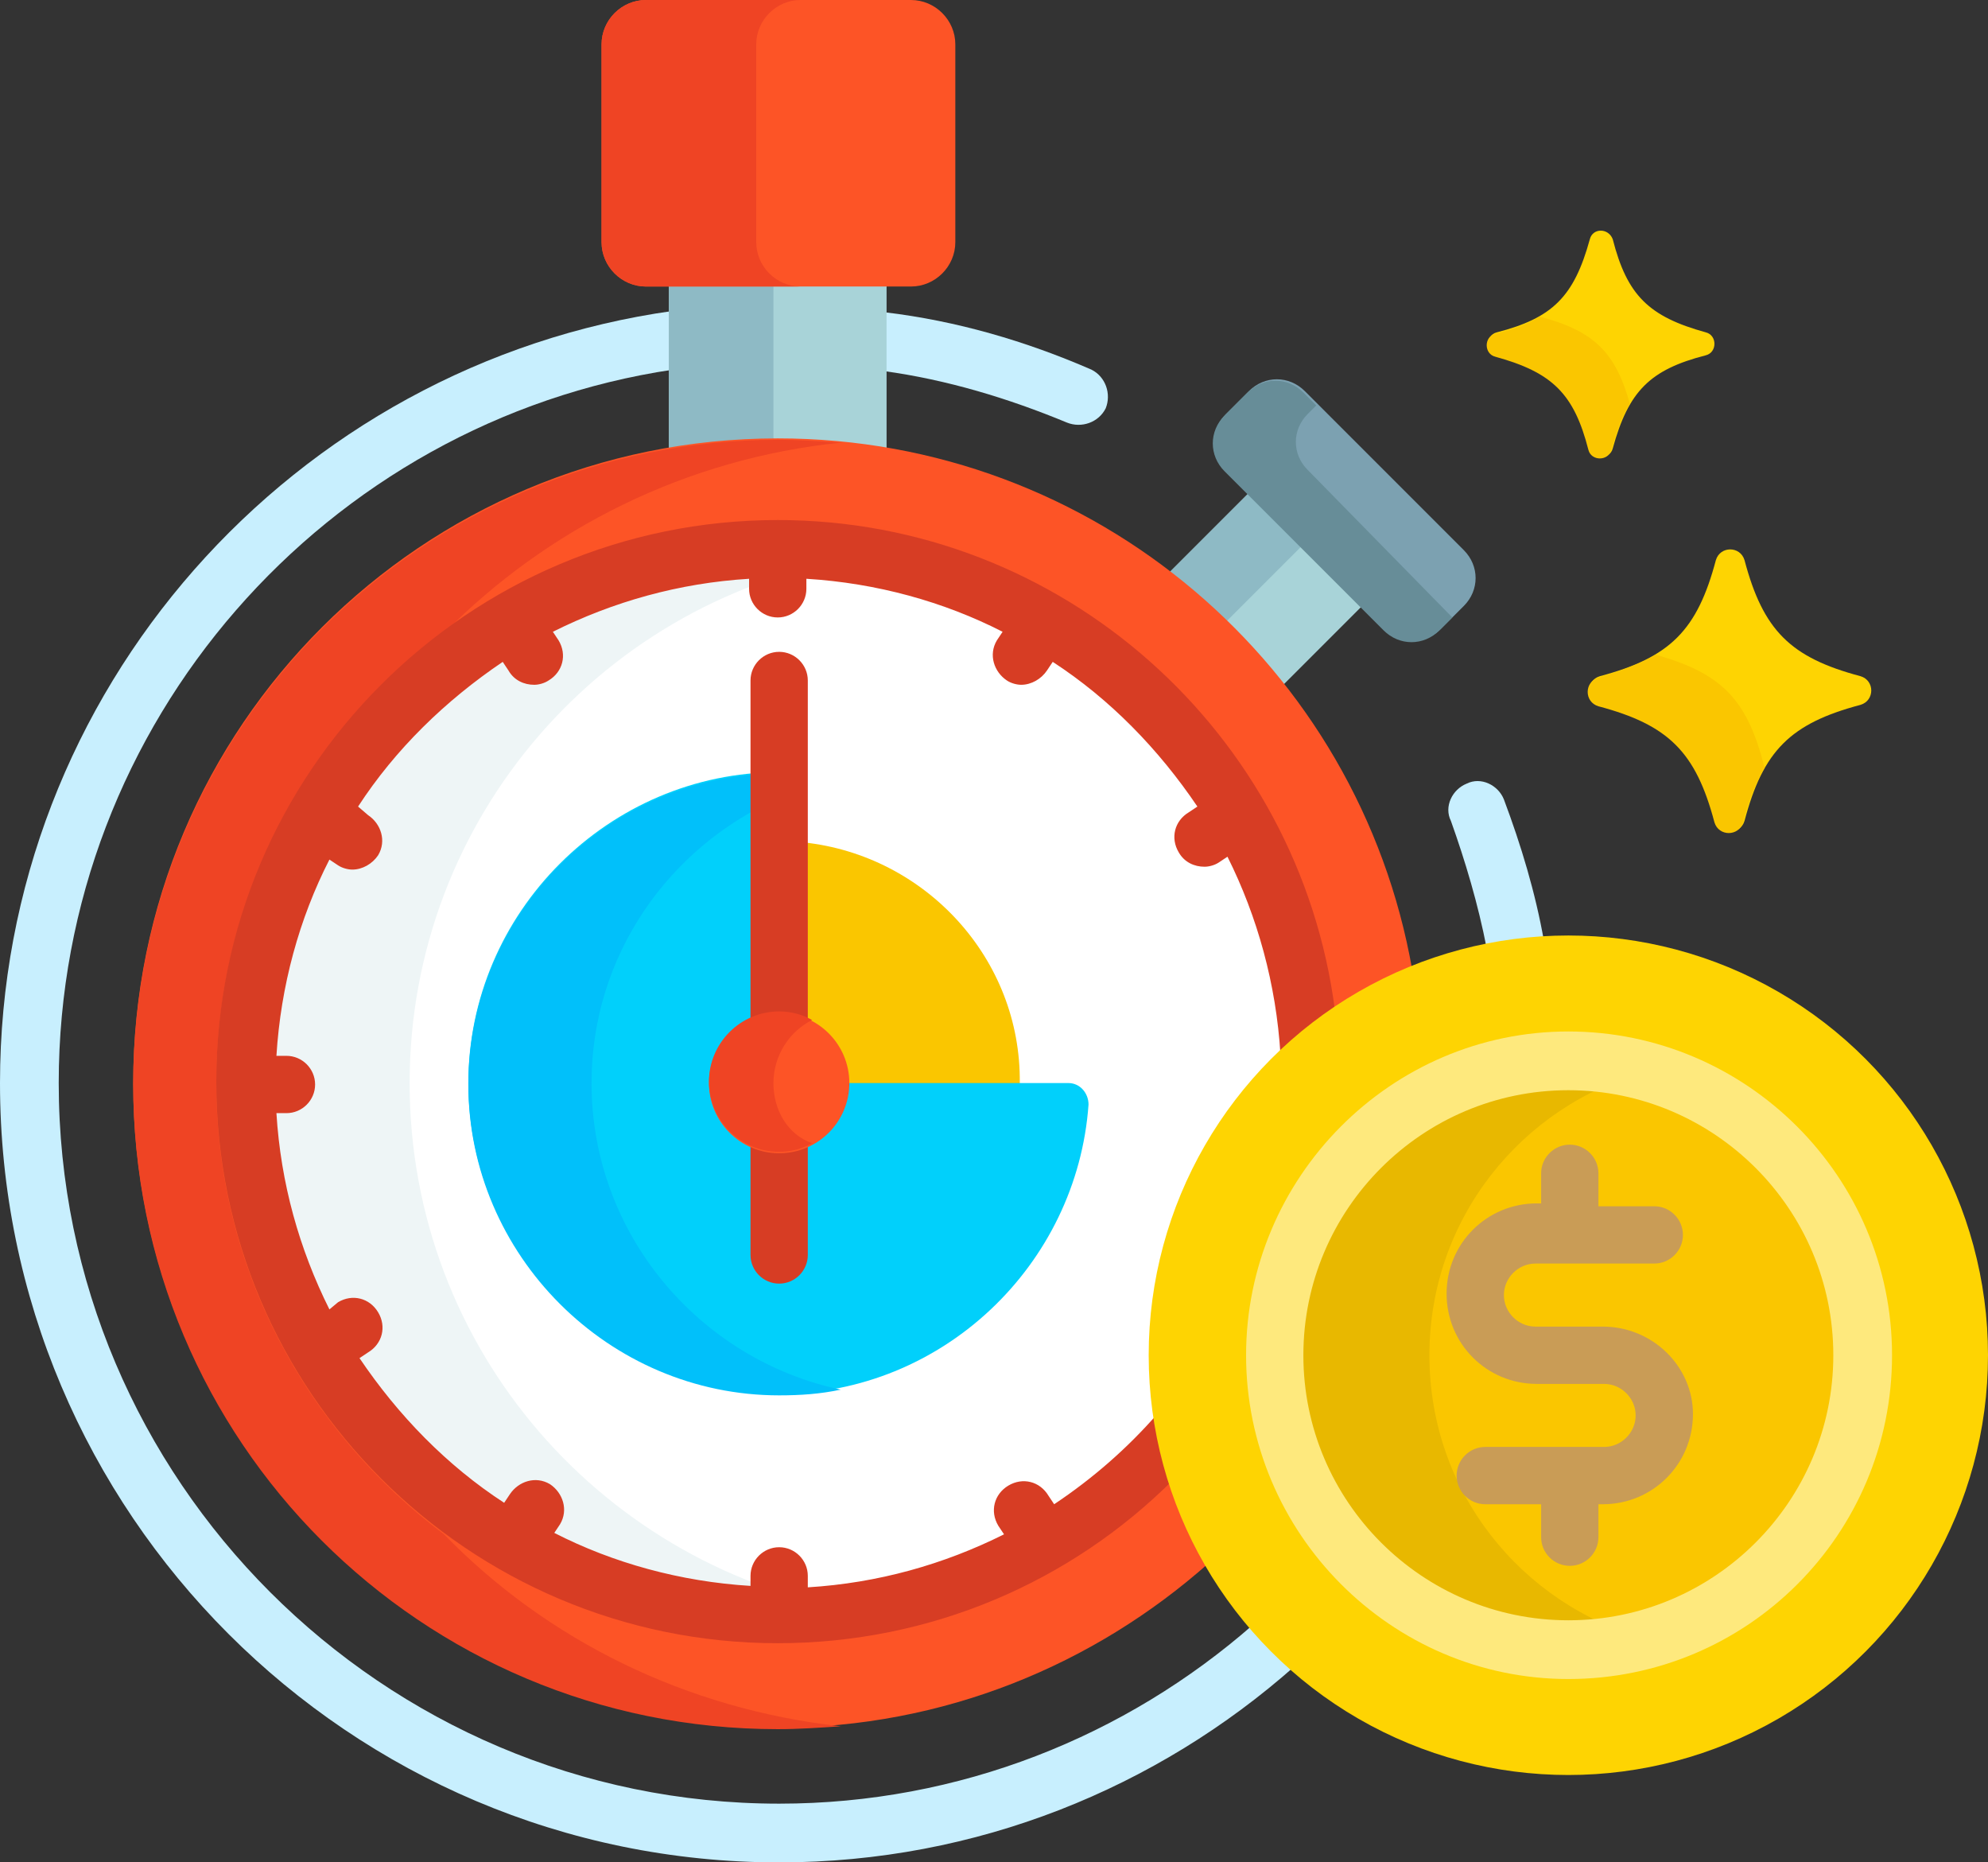 <?xml version="1.0" encoding="utf-8"?>
<!-- Generator: Adobe Illustrator 25.2.0, SVG Export Plug-In . SVG Version: 6.00 Build 0)  -->
<svg version="1.1" id="Capa_1" xmlns="http://www.w3.org/2000/svg" xmlns:xlink="http://www.w3.org/1999/xlink" x="0px" y="0px"
	 viewBox="0 0 138.8 130" style="enable-background:new 0 0 138.8 130;" xml:space="preserve">
<rect x="0" y="0" width="138.8" height="130" fill="#333333" stroke="none"/>
<style type="text/css">
	.st0{fill:#C8EFFE;}
	.st1{fill:#A8D3D8;}
	.st2{fill:#8EBAC5;}
	.st3{fill:#7CA1B1;}
	.st4{fill:#678D98;}
	.st5{fill:#FD5426;}
	.st6{fill:#EF4424;}
	.st7{fill:#FFFFFF;}
	.st8{fill:#EEF5F6;}
	.st9{fill:#FAC600;}
	.st10{fill:#01D0FB;}
	.st11{fill:#01C0FA;}
	.st12{fill:#D73D24;}
	.st13{fill:#FED402;}
	.st14{fill:#E8B800;}
	.st15{fill:#FEE97D;}
	.st16{fill:#C99C56;}
</style>
<g>
	<g>
		<g>
			<path class="st0" d="M87.5,113.4c-8.9,7.8-20.5,12.5-33.1,12.5c-27.7,0-50.3-22.6-50.3-50.3c0-25.2,18.7-46.2,42.9-49.8v-4.1
				C20.5,25.4,0,48.2,0,75.6c0,30,24.4,54.4,54.4,54.4c13.8,0,26.4-5.2,36-13.7C89.3,115.4,88.4,114.5,87.5,113.4L87.5,113.4z"/>
			<path class="st0" d="M61.7,25.9c4.4,0.6,8.7,1.9,12.8,3.6c1,0.4,2.2,0,2.7-1c0.4-1,0-2.2-1-2.7c-4.6-2-9.4-3.4-14.4-4L61.7,25.9z
				"/>
		</g>
		<path class="st0" d="M103.8,66.2c1.3-0.3,2.7-0.4,4-0.5c-0.6-3.4-1.6-6.7-2.8-9.9c-0.4-1-1.6-1.6-2.6-1.1c-1,0.4-1.6,1.6-1.1,2.6
			C102.3,60.1,103.2,63.1,103.8,66.2L103.8,66.2z"/>
	</g>
	<g>
		<path class="st1" d="M46.7,19.7v11.9c2.5-0.4,5-0.7,7.6-0.7s5.1,0.2,7.6,0.7V19.7L46.7,19.7z"/>
		<path class="st2" d="M46.7,19.7v11.9c2.4-0.4,4.8-0.6,7.3-0.7V19.7H46.7z"/>
		<g>
			<path class="st1" d="M87.4,34.2l-5.9,5.9c3,2.3,5.6,4.9,8,7.8l5.8-5.8L87.4,34.2z"/>
		</g>
		<g>
			<g>
				<path class="st2" d="M91.1,37.9l-3.7-3.7l-5.9,5.9c1.4,1.1,2.7,2.2,4,3.4L91.1,37.9z"/>
			</g>
		</g>
		<g>
			<path class="st3" d="M96.7,43.9L85.6,32.8c-1.1-1.1-1.1-2.8,0-3.9l1.6-1.6c1.1-1.1,2.8-1.1,3.9,0l11.1,11.1
				c1.1,1.1,1.1,2.8,0,3.9l-1.6,1.6C99.5,45,97.7,45,96.7,43.9z"/>
		</g>
		<g>
			<path class="st4" d="M91.3,32.8c-1.1-1.1-1.1-2.8,0-3.9l0.6-0.6L91,27.4c-1.1-1.1-2.8-1.1-3.9,0l-1.6,1.6c-1.1,1.1-1.1,2.8,0,3.9
				l11.1,11.1c1.1,1.1,2.8,1.1,3.9,0l0.9-0.9L91.3,32.8z"/>
		</g>
		<g>
			<path class="st5" d="M80.5,94.6c0-12.1,7.5-22.5,18.1-26.9c-3.7-21.1-22.1-37.1-44.3-37.1c-24.8,0-45,20.1-45,45s20.1,45,45,45
				c11.6,0,22.1-4.4,30.1-11.5C82,104.8,80.5,99.9,80.5,94.6L80.5,94.6z"/>
		</g>
		<path class="st6" d="M31,107.1c-9.6-7.2-15.9-18.6-15.9-31.5S21.4,51.3,31,44.2c7.2-7.3,16.9-12.2,27.7-13.3
			c-1.4-0.1-2.9-0.2-4.4-0.2c-24.8,0-45,20.1-45,45s20.1,45,45,45c1.5,0,2.9-0.1,4.4-0.2C47.9,119.3,38.2,114.5,31,107.1L31,107.1z"
			/>
		<g>
			<path class="st5" d="M66.7,3.1v13.8c0,1.7-1.4,3.1-3.1,3.1H45.1c-1.7,0-3.1-1.4-3.1-3.1V3.1C42,1.4,43.4,0,45.1,0h18.5
				C65.3,0,66.7,1.4,66.7,3.1z"/>
		</g>
		<g>
			<path class="st6" d="M52.8,16.9V3.1c0-1.7,1.4-3.1,3.1-3.1H45.1C43.4,0,42,1.4,42,3.1v13.8c0,1.7,1.4,3.1,3.1,3.1h10.8
				C54.2,20,52.8,18.6,52.8,16.9z"/>
		</g>
		<g>
			<path class="st7" d="M80.5,94.6c0-9.1,4.2-17.3,10.8-22.6c-1.8-18.8-17.7-33.6-37-33.6c-20.5,0-37.2,16.6-37.2,37.2
				c0,20.5,16.6,37.2,37.2,37.2c10.6,0,20.2-4.4,27-11.6C80.8,99.1,80.5,96.9,80.5,94.6L80.5,94.6z"/>
		</g>
		<g>
			<path class="st8" d="M28.6,75.6c0-18.6,13.7-34,31.5-36.7c-1.9-0.3-3.8-0.4-5.7-0.4c-20.5,0-37.2,16.6-37.2,37.2
				c0,20.5,16.6,37.2,37.2,37.2c1.9,0,3.8-0.1,5.7-0.4C42.2,109.6,28.6,94.2,28.6,75.6z"/>
		</g>
		<path class="st9" d="M56.1,58.8v12.5c1.7,0.7,2.9,2.4,2.9,4.3c0,0.1,0,0.2,0,0.3h12.2c0-0.1,0-0.2,0-0.3
			C71.3,66.9,64.6,59.7,56.1,58.8L56.1,58.8z"/>
		<g>
			<path class="st10" d="M54.4,75.6h20.2c0.8,0,1.4,0.7,1.4,1.5c-0.8,11.2-10.2,20.2-21.6,20.2c-11.9,0-21.7-9.8-21.7-21.7
				c0-11.9,9.8-21.7,21.7-21.7L54.4,75.6z"/>
		</g>
		<g>
			<path class="st11" d="M41.3,75.6c0-8.9,5.4-16.5,13.1-19.9V54c-11.9,0-21.7,9.8-21.7,21.7c0,11.9,9.8,21.7,21.7,21.7
				c1.5,0,2.9-0.1,4.3-0.4C48.8,94.9,41.3,86.1,41.3,75.6L41.3,75.6z"/>
		</g>
		<g>
			<path class="st12" d="M54.4,71c0.7,0,1.4,0.2,2,0.5v-24c0-1.1-0.9-2-2-2c-1.1,0-2,0.9-2,2v24C52.9,71.1,53.6,71,54.4,71z"/>
			<path class="st12" d="M54.4,80.3c-0.7,0-1.4-0.2-2-0.5v7.8c0,1.1,0.9,2,2,2c1.1,0,2-0.9,2-2v-7.8C55.8,80.1,55.1,80.3,54.4,80.3z
				"/>
		</g>
		<g>
			<circle class="st5" cx="54.4" cy="75.6" r="4.9"/>
		</g>
		<path class="st6" d="M54,75.6c0-1.9,1.1-3.6,2.7-4.4c-0.7-0.4-1.5-0.6-2.3-0.6c-2.7,0-4.9,2.2-4.9,4.9c0,2.7,2.2,4.9,4.9,4.9
			c0.8,0,1.6-0.2,2.3-0.6C55,79.2,54,77.5,54,75.6L54,75.6z"/>
		<path class="st12" d="M80.8,98.7c-2.1,2.4-4.5,4.5-7.2,6.3l-0.4-0.6c-0.6-1-1.8-1.3-2.8-0.7c-1,0.6-1.3,1.8-0.7,2.8l0.4,0.6
			c-4.2,2.1-8.8,3.4-13.7,3.7V110c0-1.1-0.9-2-2-2c-1.1,0-2,0.9-2,2v0.7c-4.9-0.3-9.6-1.6-13.7-3.7l0.4-0.6c0.6-1,0.2-2.2-0.7-2.8
			c-1-0.6-2.2-0.2-2.8,0.7l-0.4,0.6c-4-2.6-7.4-6.1-10.1-10.1l0.6-0.4c1-0.6,1.3-1.8,0.7-2.8c-0.6-1-1.8-1.3-2.8-0.7L23,91.4
			c-2.1-4.2-3.4-8.8-3.7-13.7H20c1.1,0,2-0.9,2-2c0-1.1-0.9-2-2-2h-0.7c0.3-4.9,1.6-9.6,3.7-13.7l0.6,0.4c0.3,0.2,0.7,0.3,1,0.3
			c0.7,0,1.4-0.4,1.8-1c0.6-1,0.2-2.2-0.7-2.8L25,56.3c2.6-4,6.1-7.4,10.1-10.1l0.4,0.6c0.4,0.7,1.1,1,1.8,1c0.3,0,0.7-0.1,1-0.3
			c1-0.6,1.3-1.8,0.7-2.8l-0.4-0.6c4.2-2.1,8.8-3.4,13.7-3.7v0.7c0,1.1,0.9,2,2,2s2-0.9,2-2v-0.7c4.9,0.3,9.6,1.6,13.7,3.7l-0.4,0.6
			c-0.6,1-0.2,2.2,0.7,2.8c0.3,0.2,0.7,0.3,1,0.3c0.7,0,1.4-0.4,1.8-1l0.4-0.6c4,2.6,7.4,6.1,10.1,10.1l-0.6,0.4
			c-1,0.6-1.3,1.8-0.7,2.8c0.4,0.7,1.1,1,1.8,1c0.3,0,0.7-0.1,1-0.3l0.6-0.4c2.1,4.2,3.4,8.9,3.7,13.8c1.2-1.1,2.4-2.2,3.8-3.1
			c-2.5-19.3-19-34.2-38.9-34.2c-21.6,0-39.2,17.6-39.2,39.2s17.6,39.2,39.2,39.2c10.7,0,20.5-4.3,27.6-11.4
			C81.4,102,81.1,100.4,80.8,98.7L80.8,98.7z"/>
	</g>
	<g>
		<g>
			<circle class="st13" cx="109.5" cy="94.6" r="29.3"/>
		</g>
		<g>
			<circle class="st9" cx="109.5" cy="94.6" r="20.5"/>
		</g>
		<g>
			<path class="st14" d="M99.8,94.6c0-9.5,6.4-17.4,15.1-19.8c-1.7-0.5-3.5-0.7-5.4-0.7C98.2,74.1,89,83.3,89,94.6
				s9.2,20.5,20.5,20.5c1.9,0,3.7-0.3,5.4-0.7C106.2,112,99.8,104.1,99.8,94.6z"/>
		</g>
		<g>
			<path class="st15" d="M109.5,117.2C97.1,117.2,87,107,87,94.6S97.1,72,109.5,72c12.4,0,22.6,10.1,22.6,22.6
				S122,117.2,109.5,117.2z M109.5,76.1c-10.2,0-18.5,8.3-18.5,18.5s8.3,18.5,18.5,18.5s18.5-8.3,18.5-18.5S119.7,76.1,109.5,76.1z"
				/>
		</g>
		<path class="st16" d="M111.9,92.6h-4.7c-1.2,0-2.2-1-2.2-2.2c0-1.2,1-2.2,2.2-2.2h8.3c1.1,0,2-0.9,2-2c0-1.1-0.9-2-2-2h-3.9v-2.3
			c0-1.1-0.9-2-2-2c-1.1,0-2,0.9-2,2V84h-0.3c-3.5,0-6.3,2.8-6.3,6.3c0,3.5,2.8,6.3,6.3,6.3h4.7c1.2,0,2.2,1,2.2,2.2
			c0,1.2-1,2.2-2.2,2.2h-8.3c-1.1,0-2,0.9-2,2c0,1.1,0.9,2,2,2h3.9v2.3c0,1.1,0.9,2,2,2c1.1,0,2-0.9,2-2v-2.3h0.3
			c3.5,0,6.3-2.8,6.3-6.3C118.2,95.4,115.4,92.6,111.9,92.6L111.9,92.6z"/>
	</g>
	<g>
		<path class="st13" d="M119.8,39.1c-1.3,4.9-3.2,6.8-8.1,8.1c-1,0.3-1,1.7,0,2c4.9,1.3,6.8,3.2,8.1,8.1c0.3,1,1.7,1,2,0
			c1.3-4.9,3.2-6.8,8.1-8.1c1-0.3,1-1.7,0-2c-4.9-1.3-6.8-3.2-8.1-8.1C121.5,38.1,120.1,38.1,119.8,39.1z"/>
	</g>
	<g>
		<g>
			<path class="st9" d="M115.6,45.7c-1,0.6-2.3,1.1-4,1.6c-1,0.3-1,1.7,0,2c4.9,1.3,6.8,3.2,8.1,8.1c0.3,1,1.7,1,2,0
				c0.4-1.6,0.9-2.8,1.5-3.8C122,48.8,120.2,47,115.6,45.7L115.6,45.7z"/>
		</g>
	</g>
	<g>
		<path class="st13" d="M111,16.7c-1.1,4-2.6,5.5-6.5,6.5c-0.8,0.2-0.8,1.4,0,1.6c4,1.1,5.5,2.6,6.5,6.5c0.2,0.8,1.4,0.8,1.6,0
			c1.1-4,2.6-5.5,6.5-6.5c0.8-0.2,0.8-1.4,0-1.6c-4-1.1-5.5-2.6-6.5-6.5C112.3,15.9,111.2,15.9,111,16.7z"/>
	</g>
	<g>
		<g>
			<path class="st9" d="M107.5,22.1c-0.8,0.5-1.8,0.9-3.1,1.2c-0.8,0.2-0.8,1.4,0,1.6c4,1.1,5.5,2.6,6.5,6.5c0.2,0.8,1.4,0.8,1.6,0
				c0.4-1.3,0.7-2.3,1.3-3.2C112.8,24.6,111.3,23.1,107.5,22.1z"/>
		</g>
	</g>
</g>
</svg>
